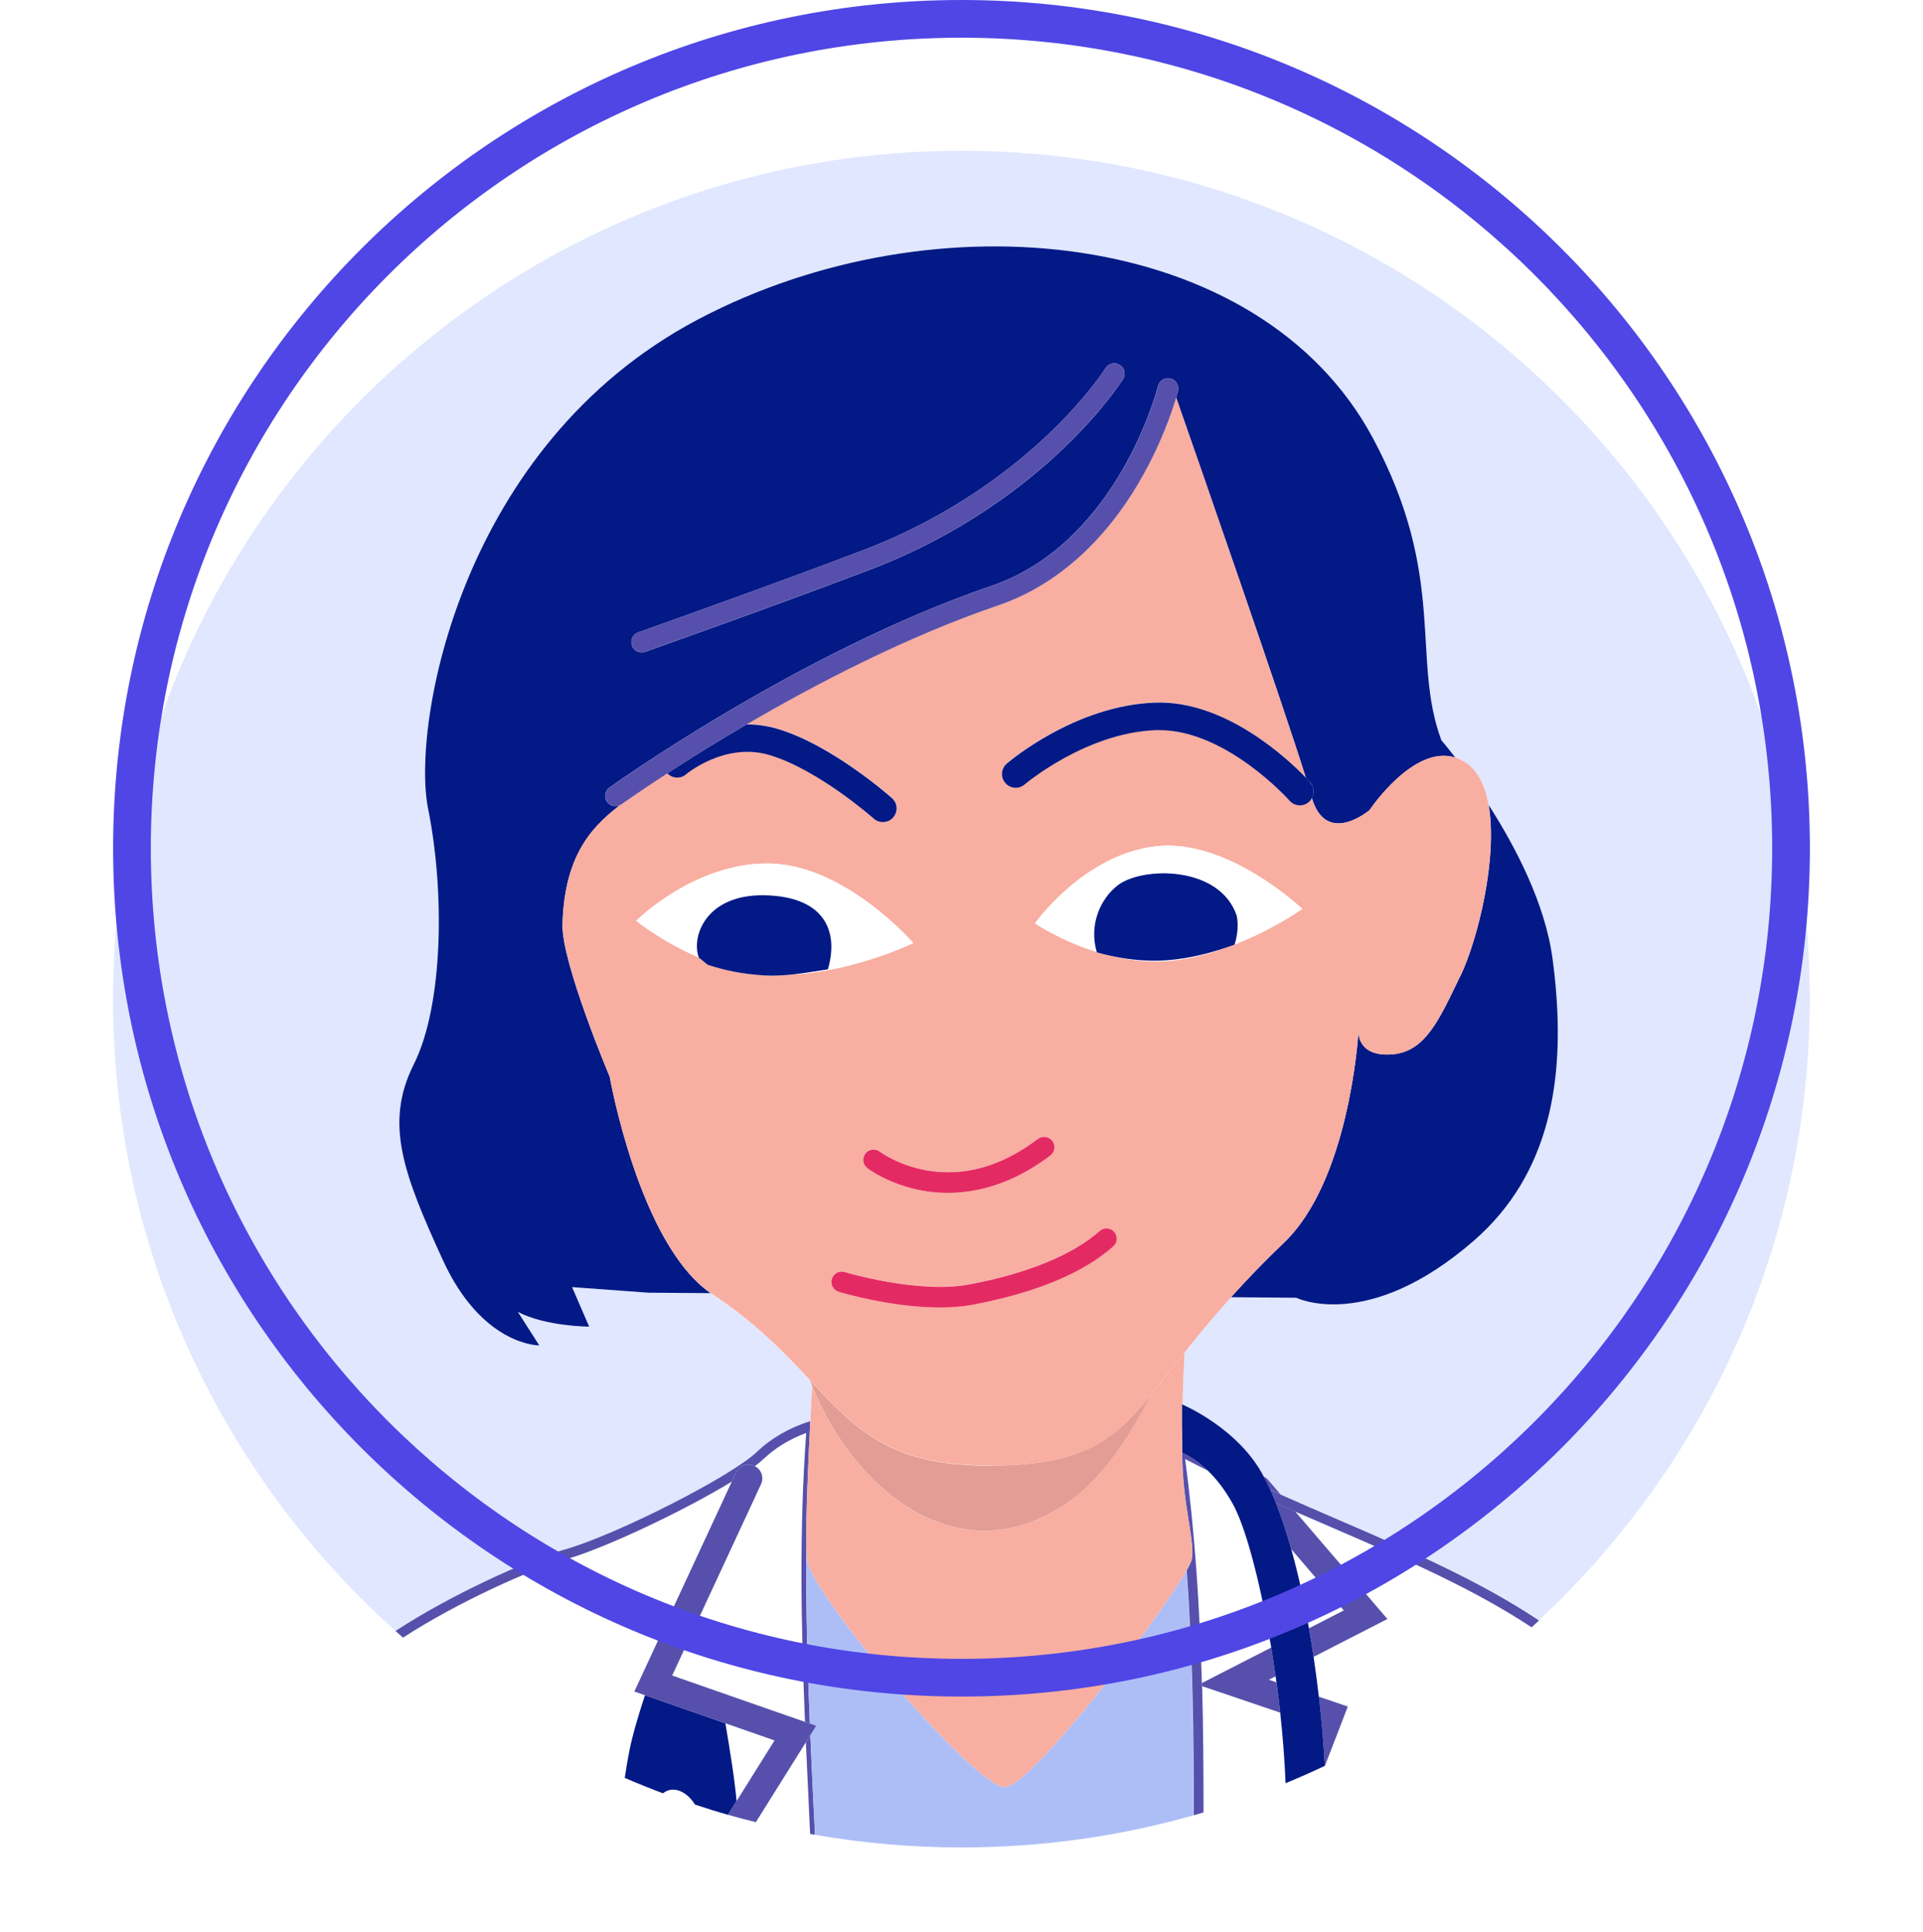<svg width="204" height="205" viewBox="0 0 204 205" fill="none" xmlns="http://www.w3.org/2000/svg">
<g filter="url(#filter0_dd_4463_49292)">
<path d="M41.958 157.041C47.821 153.196 55.963 149.506 59.815 148.427C65.255 146.903 77.496 140.694 80.283 138.048C81.828 136.587 83.733 135.494 85.942 134.788H85.963C86.033 133.441 86.104 132.178 86.16 131.063C86.083 130.865 86.005 130.661 85.928 130.463C83.289 127.641 80.276 124.452 75.549 121.326C75.485 121.284 75.429 121.235 75.365 121.192L68.754 121.143L60.676 120.55L62.489 124.748C62.489 124.748 57.882 124.72 54.926 123.182L57.198 126.738C57.198 126.738 51.144 126.823 46.939 117.629C42.741 108.422 40.758 103.151 43.884 96.907C47.023 90.656 47.186 78.605 45.401 69.8C43.623 60.988 48.752 31.263 73.99 17.907C99.234 4.551 133.665 8.198 145.617 30.452C153.548 45.226 149.667 53.841 152.891 62.526C152.891 62.526 153.47 63.203 154.373 64.367C154.803 64.501 155.227 64.713 155.65 65.023C156.857 65.906 157.562 67.465 157.901 69.384C160.751 73.829 163.905 79.854 164.681 85.703C164.815 86.677 164.928 87.679 165.013 88.681C165.866 98.333 164.554 108.471 156.313 115.626C145.046 125.412 137.496 121.665 137.496 121.665L130.575 121.609C128.627 123.775 127.026 125.729 125.636 127.486C125.594 128.326 125.495 130.357 125.431 133.01C125.904 133.215 131.182 135.579 133.799 140.207C133.877 140.341 133.954 140.489 134.032 140.63C134.215 140.715 134.378 140.835 134.519 140.997L135.824 142.521C137.891 143.445 139.959 144.334 141.998 145.216C149.632 148.511 156.934 151.672 163.256 155.891C180.923 139.459 191.986 116.014 191.986 89.979C192 40.294 151.706 0 102 0C52.294 0 12 40.294 12 90C12 116.635 23.571 140.56 41.958 157.041Z" fill="#E0E7FF"/>
<path d="M125.424 137.462L125.41 134.972C125.396 135.762 125.389 136.587 125.389 137.441C125.403 137.441 125.41 137.455 125.424 137.455V137.462Z" fill="#EEFDFF"/>
<path d="M70.334 174.264C71.456 174.687 72.592 175.09 73.735 175.463C72.789 173.968 71.336 173.439 70.334 174.264Z" fill="white"/>
<path d="M68.43 163.857L67.308 163.462L77.651 141.188C72.585 144.299 64.062 148.314 60.097 149.421C56.358 150.473 48.484 154.021 42.762 157.747C49.733 163.85 57.656 168.887 66.285 172.627C66.447 171.568 66.616 170.567 66.793 169.671C67.117 168.076 67.724 166.002 68.43 163.857Z" fill="white"/>
<path d="M82.174 168.654L76.953 166.834C77.433 169.684 77.934 172.739 78.138 175.096L82.167 168.661L82.174 168.654Z" fill="white"/>
<path d="M85.525 136.03C83.775 136.679 82.252 137.611 80.996 138.796C80.756 139.029 80.445 139.283 80.085 139.551C80.777 139.911 81.066 140.743 80.742 141.456L79.754 143.594L82.428 165.649L85.405 166.686C84.989 156.555 84.784 146.247 85.532 136.03H85.525Z" fill="white"/>
<path d="M85.491 168.859L83.24 172.451L83.939 178.187C84.602 178.321 85.272 178.448 85.942 178.575C85.9 177.721 85.858 176.867 85.823 176.014C85.71 173.643 85.597 171.258 85.491 168.859Z" fill="white"/>
<path d="M85.49 168.859C85.596 171.251 85.709 173.643 85.822 176.014C85.864 176.867 85.906 177.721 85.942 178.575C86.111 178.603 86.287 178.631 86.457 178.66C86.287 175.146 86.111 171.625 85.963 168.104L85.49 168.859Z" fill="#5650AC"/>
<path d="M77.644 141.188L78.088 140.228C78.427 139.494 79.295 139.177 80.028 139.515C80.05 139.523 80.064 139.537 80.085 139.551C80.438 139.283 80.748 139.029 80.995 138.796C82.251 137.603 83.775 136.679 85.525 136.03C84.777 146.254 84.981 156.555 85.398 166.686L85.913 166.863C85.652 160.583 85.475 154.29 85.546 147.989C85.482 144.991 85.722 139.445 85.962 134.781H85.941C83.726 135.487 81.821 136.58 80.282 138.048C77.496 140.694 65.254 146.903 59.815 148.427C55.969 149.506 47.82 153.196 41.957 157.041C42.218 157.281 42.486 157.514 42.754 157.747C48.483 154.022 56.35 150.473 60.09 149.421C64.048 148.314 72.571 144.292 77.644 141.188Z" fill="#5650AC"/>
<path d="M125.869 150.6C122.948 155.792 109.409 173.466 106.622 173.601C103.517 173.749 86.076 153.203 85.632 149.506C85.589 149.139 85.561 148.617 85.547 147.996C85.476 154.297 85.653 160.59 85.914 166.87L86.591 167.109L85.963 168.111C86.118 171.632 86.288 175.153 86.457 178.666C91.502 179.548 96.695 180.007 101.993 180.007C110.53 180.007 118.785 178.822 126.61 176.599C126.624 167.963 126.49 159.243 125.862 150.607L125.869 150.6Z" fill="#ADBEF7"/>
<path d="M135.407 162.488C135.379 162.276 135.351 162.057 135.315 161.846L134.596 162.213L135.4 162.488H135.407Z" fill="white"/>
<path d="M127.506 162.891C127.626 167.364 127.661 171.83 127.654 176.282C128.536 176.021 129.411 175.746 130.286 175.456L131.344 164.189L127.506 162.891Z" fill="white"/>
<path d="M137.404 144.362L147.183 155.764L139.352 159.779C139.563 161.211 139.754 162.629 139.909 164.012L142.978 165.056L142.435 166.474C142.174 167.145 141.489 168.93 140.558 171.335C148.594 167.518 155.974 162.551 162.487 156.639C156.25 152.518 149.011 149.386 141.602 146.183C140.212 145.583 138.808 144.976 137.404 144.362Z" fill="white"/>
<path d="M127.492 162.58L131.69 160.428L132.763 148.998C132.106 146.62 131.422 144.723 130.766 143.537C129.898 141.971 128.967 140.842 128.127 140.031C127.316 139.621 126.504 139.226 125.707 138.796C126.758 146.642 127.266 154.607 127.485 162.58H127.492Z" fill="white"/>
<path d="M134.857 158.805C134.258 155.15 133.531 151.757 132.762 148.998L131.689 160.428L134.857 158.805Z" fill="white"/>
<path d="M131.338 164.195L130.279 175.463C132.347 174.779 134.371 174.024 136.368 173.198C136.269 170.764 136.072 168.231 135.797 165.712L131.331 164.195H131.338Z" fill="white"/>
<path d="M136.98 148.363C137.721 151.002 138.342 153.867 138.857 156.759L142.554 154.861L136.98 148.363Z" fill="white"/>
<path d="M135.839 142.542L134.534 141.018C134.393 140.856 134.23 140.736 134.047 140.651C134.287 141.089 134.513 141.554 134.738 142.041C135.105 142.204 135.472 142.373 135.839 142.535V142.542Z" fill="#5650AC"/>
<path d="M142.979 165.057L139.91 164.013C140.214 166.644 140.418 169.142 140.531 171.35C140.538 171.35 140.552 171.343 140.559 171.336C141.491 168.93 142.175 167.145 142.436 166.475L142.979 165.057Z" fill="#5650AC"/>
<path d="M127.492 162.58C127.492 162.685 127.492 162.791 127.499 162.89L131.337 164.188L135.804 165.705C135.684 164.626 135.557 163.553 135.408 162.488L134.604 162.213L135.324 161.846C135.183 160.816 135.027 159.8 134.858 158.798L131.69 160.421L127.492 162.573V162.58Z" fill="#5650AC"/>
<path d="M136.981 148.363L142.554 154.861L138.857 156.759C139.034 157.768 139.203 158.784 139.351 159.786L147.183 155.771L137.404 144.37C136.72 144.066 136.028 143.756 135.344 143.445C135.943 144.941 136.487 146.599 136.981 148.363Z" fill="#5650AC"/>
<path d="M135.839 142.543C135.472 142.38 135.105 142.211 134.738 142.049C134.943 142.5 135.147 142.966 135.338 143.453C136.022 143.763 136.714 144.074 137.398 144.377C138.802 144.991 140.206 145.598 141.596 146.197C149.004 149.394 156.243 152.533 162.481 156.654C162.742 156.414 163.003 156.167 163.264 155.927C156.942 151.708 149.639 148.547 142.005 145.252C139.966 144.37 137.899 143.481 135.832 142.557L135.839 142.543Z" fill="#5650AC"/>
<path d="M127.506 162.89C127.506 162.784 127.506 162.678 127.499 162.58C127.273 154.607 126.772 146.641 125.721 138.796C126.518 139.219 127.329 139.621 128.141 140.03C126.645 138.584 125.445 138.154 125.445 138.154V137.469C125.445 137.469 125.417 137.455 125.41 137.455C125.41 137.589 125.41 137.716 125.41 137.85C125.41 143.77 126.744 147.128 126.447 149.365C126.419 149.591 126.214 150.021 125.89 150.607C126.518 159.242 126.652 167.963 126.638 176.599C126.984 176.5 127.329 176.394 127.675 176.289C127.675 171.837 127.647 167.37 127.527 162.897L127.506 162.89Z" fill="#5650AC"/>
<path d="M85.547 147.996C85.561 148.617 85.59 149.139 85.632 149.506C86.077 153.203 103.525 173.749 106.622 173.6C109.409 173.466 122.942 155.792 125.87 150.599C126.201 150.014 126.399 149.584 126.427 149.358C126.723 147.121 125.39 143.763 125.39 137.843C125.39 137.709 125.39 137.582 125.39 137.448C125.39 136.594 125.397 135.769 125.411 134.979V133.01C125.411 133.01 125.425 133.017 125.446 133.031C125.51 130.371 125.609 128.339 125.651 127.507C124.346 129.158 123.217 130.632 122.151 131.931C120.049 135.966 117.699 139.819 114.193 142.74C102.459 151.855 90.747 142.528 86.161 131.07C86.098 132.178 86.034 133.448 85.964 134.788C85.724 139.452 85.477 145.004 85.547 147.996Z" fill="#F8AEA1"/>
<path d="M114.2 142.732C117.706 139.811 120.049 135.966 122.159 131.923C118.017 136.975 114.8 139.395 105.282 139.501C94.437 139.621 90.825 135.677 85.936 130.463C86.013 130.66 86.091 130.865 86.168 131.063C90.754 142.521 102.474 151.841 114.2 142.732Z" fill="#E39D94"/>
<path d="M139.908 164.012C139.746 162.629 139.563 161.211 139.351 159.779C139.203 158.77 139.034 157.761 138.857 156.752C138.349 153.859 137.721 150.994 136.98 148.356C136.487 146.599 135.943 144.941 135.344 143.438C135.146 142.951 134.948 142.486 134.744 142.034C134.518 141.547 134.292 141.081 134.052 140.644C133.975 140.503 133.904 140.355 133.82 140.221C131.202 135.599 125.924 133.229 125.452 133.024C125.431 133.017 125.402 133.003 125.402 133.003V134.971L125.424 137.462V138.146C125.424 138.146 126.63 138.577 128.126 140.023C128.965 140.835 129.897 141.97 130.765 143.53C131.421 144.708 132.105 146.613 132.761 148.991C133.523 151.749 134.25 155.143 134.857 158.798C135.019 159.793 135.174 160.816 135.322 161.846C135.351 162.057 135.379 162.276 135.414 162.488C135.555 163.553 135.689 164.626 135.809 165.705C136.084 168.224 136.282 170.757 136.381 173.191C137.785 172.613 139.175 171.999 140.536 171.35C140.424 169.148 140.219 166.644 139.916 164.012H139.908Z" fill="#031986"/>
<path d="M76.952 166.835L68.422 163.857C67.717 166.002 67.103 168.077 66.785 169.671C66.602 170.567 66.433 171.569 66.277 172.627C67.611 173.206 68.966 173.749 70.334 174.264C71.336 173.439 72.79 173.968 73.735 175.464C74.892 175.845 76.056 176.212 77.228 176.543L78.138 175.09C77.933 172.733 77.432 169.685 76.952 166.828V166.835Z" fill="#031986"/>
<path d="M64.662 98.206C64.662 98.206 59.581 86.162 59.673 82.134C59.85 74.161 63.37 71.353 65.811 69.391C65.649 69.483 65.473 69.532 65.296 69.532C64.958 69.532 64.626 69.377 64.407 69.081C64.055 68.594 64.168 67.91 64.654 67.557C64.852 67.416 84.84 53.1 105.195 46.157C112.138 43.794 116.555 38.192 119.038 33.909C121.769 29.203 122.841 24.998 122.848 24.956C122.996 24.37 123.582 24.017 124.168 24.159C124.753 24.307 125.106 24.892 124.965 25.478C124.958 25.52 124.887 25.774 124.767 26.191C127.096 32.851 135.95 58.272 138.526 66.513C138.787 66.781 138.942 66.964 138.984 67.007C139.4 67.479 139.45 68.142 139.168 68.665C140.706 73.85 145.292 69.949 145.292 69.949C145.292 69.949 149.948 62.964 154.386 64.375C153.483 63.204 152.905 62.533 152.905 62.533C149.68 53.848 153.561 45.233 145.63 30.459C133.685 8.206 99.248 4.558 74.003 17.914C48.758 31.27 43.629 61.002 45.414 69.808C47.192 78.62 47.03 90.664 43.897 96.915C40.772 103.152 42.747 108.429 46.952 117.637C51.15 126.83 57.211 126.746 57.211 126.746L54.939 123.19C57.895 124.735 62.502 124.756 62.502 124.756L60.689 120.558L68.768 121.15L75.379 121.2C67.78 115.929 64.676 98.206 64.676 98.206H64.662ZM67.71 51.089C67.844 51.04 81.284 46.292 91.529 42.39C100.772 38.869 107.277 33.803 111.108 30.177C115.271 26.24 117.26 23.093 117.281 23.058C117.606 22.543 118.276 22.388 118.791 22.712C119.306 23.037 119.462 23.707 119.137 24.222C119.052 24.356 117.013 27.587 112.674 31.708C108.688 35.49 101.922 40.774 92.305 44.436C82.032 48.352 68.57 53.107 68.436 53.157C68.316 53.199 68.189 53.22 68.069 53.22C67.618 53.22 67.194 52.938 67.039 52.486C66.835 51.915 67.138 51.287 67.71 51.089Z" fill="#031986"/>
<path d="M154.923 87.538C152.616 92.307 151.17 95.694 147.501 95.877C144.128 96.047 144.107 93.74 144.121 93.366C144.058 94.368 143.035 109.318 136.219 115.838C134.046 117.912 132.204 119.838 130.596 121.63L137.517 121.687C137.517 121.687 145.067 125.433 156.334 115.647C164.575 108.493 165.887 98.347 165.034 88.702C164.949 87.7 164.836 86.698 164.702 85.725C163.926 79.876 160.772 73.843 157.922 69.405C158.917 75.05 156.743 83.791 154.93 87.552L154.923 87.538Z" fill="#031986"/>
<path d="M105.273 139.509C114.791 139.403 118.009 136.983 122.15 131.931C123.216 130.633 124.337 129.158 125.65 127.507C127.04 125.75 128.634 123.796 130.589 121.63C132.197 119.845 134.046 117.912 136.212 115.837C143.027 109.318 144.058 94.367 144.114 93.366C144.093 93.74 144.114 96.047 147.494 95.877C151.162 95.694 152.609 92.307 154.916 87.538C156.736 83.777 158.902 75.028 157.907 69.391C157.569 67.472 156.863 65.913 155.657 65.031C155.233 64.727 154.81 64.516 154.38 64.374C149.942 62.963 145.285 69.948 145.285 69.948C145.285 69.948 140.692 73.85 139.161 68.664C139.083 68.812 138.985 68.947 138.851 69.059C138.575 69.306 138.23 69.426 137.891 69.426C137.489 69.426 137.087 69.257 136.797 68.932C136.734 68.855 130.088 61.447 122.997 61.447C122.87 61.447 122.75 61.447 122.623 61.447C115.215 61.708 108.752 67.161 108.688 67.211C108.074 67.733 107.157 67.662 106.635 67.049C106.113 66.435 106.184 65.517 106.79 64.995C107.087 64.741 114.072 58.829 122.517 58.526C130.038 58.243 136.734 64.629 138.526 66.491C135.951 58.25 127.096 32.836 124.768 26.169C124.344 27.608 123.187 31.066 120.958 34.925C117.127 41.557 111.913 46.143 105.901 48.196C96.2 51.505 86.576 56.522 79.203 60.833C80.212 60.833 81.278 60.953 82.385 61.27C88.185 62.949 94.373 68.417 94.634 68.65C95.233 69.186 95.29 70.104 94.754 70.703C94.464 71.028 94.069 71.19 93.667 71.19C93.321 71.19 92.976 71.07 92.701 70.823C92.644 70.774 86.731 65.56 81.574 64.064C76.882 62.702 72.832 66.082 72.797 66.117C72.204 66.618 71.329 66.569 70.8 66.011C67.795 67.966 65.995 69.25 65.939 69.292C65.904 69.32 65.854 69.335 65.819 69.356C63.378 71.317 59.864 74.125 59.681 82.098C59.596 86.127 64.669 98.17 64.669 98.17C64.669 98.17 67.773 115.901 75.372 121.164C75.436 121.207 75.492 121.256 75.556 121.298C80.283 124.424 83.296 127.613 85.934 130.435C90.824 135.656 94.436 139.593 105.28 139.473L105.273 139.509ZM122.609 73.787C130.271 72.912 138.152 80.433 138.152 80.433C138.152 80.433 131.125 85.435 123.745 85.971C121.685 86.112 119.688 85.851 117.875 85.421C117.352 85.308 116.844 85.181 116.358 85.047C116.358 85.033 116.351 85.019 116.343 85.005C112.484 83.805 109.796 81.971 109.796 81.971C109.796 81.971 114.946 74.668 122.609 73.794V73.787ZM110.099 104.838C110.579 104.471 111.271 104.57 111.637 105.049C112.004 105.529 111.906 106.221 111.426 106.588C107.341 109.678 103.538 110.553 100.546 110.553C99.523 110.553 98.592 110.447 97.773 110.299C94.281 109.65 92.101 107.999 92.009 107.928C91.529 107.561 91.438 106.87 91.804 106.39C92.171 105.91 92.856 105.819 93.343 106.185C93.364 106.2 95.269 107.625 98.274 108.161C102.268 108.874 106.247 107.752 110.106 104.838H110.099ZM74.138 85.597C74.138 85.597 74.138 85.583 74.138 85.576C70.158 83.897 67.498 81.682 67.498 81.682C67.498 81.682 73.749 75.416 81.743 75.614C89.751 75.826 96.891 84.052 96.891 84.052C96.891 84.052 90.796 87.001 84.128 87.382C83.119 87.495 82.096 87.559 81.066 87.488C78.745 87.326 77.037 86.994 75.097 86.367L74.144 85.597H74.138ZM88.968 121.037C88.39 120.861 88.065 120.254 88.241 119.676C88.418 119.097 89.025 118.772 89.603 118.949C89.681 118.97 97.414 121.291 102.86 120.254C109.027 119.083 113.789 117.129 116.647 114.589C117.098 114.186 117.783 114.229 118.185 114.68C118.587 115.132 118.545 115.816 118.093 116.218C114.897 119.055 109.909 121.129 103.263 122.392C102.12 122.611 100.906 122.695 99.685 122.695C94.514 122.695 89.236 121.108 88.961 121.03L88.968 121.037Z" fill="#F8AEA1"/>
<path d="M91.805 106.397C91.438 106.876 91.53 107.568 92.01 107.935C92.101 108.005 94.281 109.656 97.774 110.305C98.592 110.461 99.524 110.559 100.547 110.559C103.545 110.559 107.341 109.684 111.426 106.594C111.906 106.227 112.005 105.543 111.638 105.056C111.271 104.576 110.587 104.477 110.1 104.844C106.248 107.758 102.261 108.88 98.268 108.167C95.262 107.631 93.357 106.206 93.336 106.192C92.856 105.825 92.172 105.917 91.798 106.397H91.805Z" fill="#E42A63"/>
<path d="M103.27 122.406C109.917 121.143 114.905 119.069 118.101 116.232C118.553 115.83 118.595 115.146 118.193 114.694C117.791 114.243 117.106 114.2 116.655 114.602C113.797 117.135 109.035 119.097 102.868 120.268C97.421 121.305 89.689 118.984 89.611 118.963C89.032 118.786 88.426 119.111 88.249 119.689C88.073 120.268 88.397 120.875 88.976 121.051C89.251 121.136 94.529 122.716 99.7 122.716C100.921 122.716 102.134 122.625 103.277 122.413L103.27 122.406Z" fill="#E42A63"/>
<path d="M138.992 67.006C138.95 66.963 138.795 66.78 138.534 66.512C136.742 64.649 130.046 58.264 122.525 58.546C114.079 58.843 107.094 64.762 106.798 65.016C106.191 65.538 106.121 66.455 106.643 67.069C107.165 67.683 108.082 67.754 108.696 67.231C108.76 67.175 115.222 61.728 122.631 61.467C122.758 61.467 122.878 61.467 123.005 61.467C130.102 61.467 136.742 68.875 136.805 68.953C137.094 69.278 137.497 69.447 137.899 69.447C138.245 69.447 138.583 69.327 138.858 69.08C138.992 68.967 139.091 68.826 139.169 68.685C139.451 68.163 139.402 67.5 138.985 67.027L138.992 67.006Z" fill="#031986"/>
<path d="M72.79 66.145C72.832 66.11 76.875 62.73 81.567 64.092C86.724 65.588 92.637 70.795 92.693 70.851C92.968 71.098 93.314 71.218 93.66 71.218C94.062 71.218 94.464 71.056 94.746 70.731C95.283 70.132 95.226 69.207 94.626 68.678C94.365 68.445 88.171 62.977 82.378 61.298C81.27 60.981 80.212 60.854 79.196 60.861C75.866 62.808 73.001 64.607 70.793 66.046C71.322 66.604 72.197 66.653 72.79 66.152V66.145Z" fill="#031986"/>
<path d="M124.175 24.158C123.589 24.01 122.997 24.37 122.855 24.956C122.848 24.998 121.776 29.203 119.045 33.909C116.562 38.192 112.145 43.794 105.203 46.157C84.847 53.1 64.859 67.416 64.662 67.557C64.175 67.909 64.062 68.594 64.415 69.081C64.626 69.377 64.965 69.532 65.304 69.532C65.48 69.532 65.656 69.476 65.819 69.391C65.861 69.37 65.903 69.356 65.939 69.328C65.995 69.285 67.794 68.001 70.8 66.047C73.008 64.608 75.88 62.808 79.203 60.861C86.576 56.55 96.2 51.534 105.901 48.225C111.919 46.172 117.126 41.585 120.958 34.953C123.187 31.094 124.344 27.637 124.767 26.197C124.887 25.781 124.958 25.527 124.965 25.485C125.113 24.899 124.753 24.306 124.168 24.165L124.175 24.158Z" fill="#5650AC"/>
<path d="M68.07 53.213C68.19 53.213 68.317 53.192 68.437 53.149C68.571 53.1 82.033 48.344 92.305 44.429C101.922 40.767 108.688 35.482 112.675 31.701C117.014 27.58 119.053 24.349 119.137 24.215C119.455 23.7 119.3 23.029 118.792 22.705C118.277 22.38 117.606 22.535 117.282 23.05C117.261 23.079 115.264 26.226 111.108 30.169C107.277 33.796 100.772 38.862 91.529 42.383C81.285 46.284 67.844 51.04 67.71 51.082C67.138 51.287 66.842 51.907 67.04 52.479C67.202 52.931 67.618 53.213 68.07 53.213Z" fill="#5650AC"/>
<path d="M118.595 77.907C121.177 75.946 129.355 75.797 131.189 81.145C131.387 82.133 131.288 83.185 130.963 84.222C128.762 85.04 126.257 85.718 123.696 85.887C121.657 86.028 119.675 85.809 117.875 85.421C119.689 85.859 121.685 86.113 123.746 85.972C131.119 85.442 138.153 80.433 138.153 80.433C138.153 80.433 130.272 72.912 122.61 73.787C114.947 74.662 109.797 81.964 109.797 81.964C109.797 81.964 112.485 83.798 116.344 84.998C115.519 82.204 116.641 79.403 118.595 77.9V77.907Z" fill="white"/>
<path d="M123.702 85.887C126.263 85.711 128.768 85.033 130.969 84.222C131.294 83.185 131.393 82.133 131.195 81.146C129.368 75.798 121.183 75.946 118.601 77.907C116.647 79.41 115.525 82.218 116.35 85.005C116.35 85.019 116.357 85.033 116.364 85.047C116.851 85.181 117.359 85.308 117.881 85.421C119.681 85.809 121.663 86.028 123.702 85.887Z" fill="#031986"/>
<path d="M81.087 78.993C87.338 79.106 89.06 82.648 87.832 86.853C86.633 87.022 85.391 87.248 84.128 87.389C90.795 87.015 96.891 84.059 96.891 84.059C96.891 84.059 89.751 75.832 81.743 75.621C73.749 75.423 67.498 81.689 67.498 81.689C67.498 81.689 70.158 83.904 74.137 85.583C73.326 83.389 74.871 78.894 81.087 78.993Z" fill="white"/>
<path d="M84.121 87.382C85.391 87.241 86.633 87.022 87.825 86.846C89.046 82.648 87.332 79.099 81.08 78.986C74.864 78.887 73.319 83.374 74.131 85.576C74.131 85.583 74.131 85.59 74.131 85.597L75.083 86.366C77.023 86.994 78.731 87.333 81.052 87.488C82.082 87.551 83.105 87.488 84.114 87.382H84.121Z" fill="#031986"/>
<path d="M71.309 161.769L82.421 165.649L79.747 143.594L71.309 161.769Z" fill="white"/>
<path d="M80.184 177.333C81.425 177.643 82.674 177.932 83.937 178.186L83.239 172.45L80.184 177.333Z" fill="white"/>
<path d="M85.491 168.859L85.964 168.104L86.592 167.102L85.914 166.863L85.399 166.686L82.422 165.649L71.309 161.768L79.748 143.594L80.736 141.456C81.067 140.743 80.771 139.911 80.079 139.551C80.058 139.544 80.044 139.53 80.023 139.515C79.289 139.177 78.421 139.494 78.083 140.228L77.638 141.188L67.295 163.462L68.417 163.857L76.947 166.834L82.168 168.655L78.139 175.089L77.229 176.543C78.21 176.825 79.191 177.079 80.185 177.326L83.24 172.443L85.491 168.852V168.859Z" fill="#5650AC"/>
</g>
<path fill-rule="evenodd" clip-rule="evenodd" d="M102 176C149.496 176 188 137.496 188 90C188 42.504 149.496 4 102 4C54.504 4 16 42.504 16 90C16 137.496 54.504 176 102 176ZM102 180C151.706 180 192 139.706 192 90C192 40.294 151.706 0 102 0C52.294 0 12 40.294 12 90C12 139.706 52.294 180 102 180Z" fill="#4F46E5"/>
<defs>
<filter id="filter0_dd_4463_49292" x="0" y="0" width="203.986" height="204.007" filterUnits="userSpaceOnUse" color-interpolation-filters="sRGB">
<feFlood flood-opacity="0" result="BackgroundImageFix"/>
<feColorMatrix in="SourceAlpha" type="matrix" values="0 0 0 0 0 0 0 0 0 0 0 0 0 0 0 0 0 0 127 0" result="hardAlpha"/>
<feMorphology radius="2" operator="erode" in="SourceAlpha" result="effect1_dropShadow_4463_49292"/>
<feOffset dy="4"/>
<feGaussianBlur stdDeviation="3"/>
<feComposite in2="hardAlpha" operator="out"/>
<feColorMatrix type="matrix" values="0 0 0 0 0.31 0 0 0 0 0.275 0 0 0 0 0.898 0 0 0 0.03 0"/>
<feBlend mode="normal" in2="BackgroundImageFix" result="effect1_dropShadow_4463_49292"/>
<feColorMatrix in="SourceAlpha" type="matrix" values="0 0 0 0 0 0 0 0 0 0 0 0 0 0 0 0 0 0 127 0" result="hardAlpha"/>
<feMorphology radius="4" operator="erode" in="SourceAlpha" result="effect2_dropShadow_4463_49292"/>
<feOffset dy="12"/>
<feGaussianBlur stdDeviation="8"/>
<feComposite in2="hardAlpha" operator="out"/>
<feColorMatrix type="matrix" values="0 0 0 0 0.31 0 0 0 0 0.275 0 0 0 0 0.898 0 0 0 0.08 0"/>
<feBlend mode="normal" in2="effect1_dropShadow_4463_49292" result="effect2_dropShadow_4463_49292"/>
<feBlend mode="normal" in="SourceGraphic" in2="effect2_dropShadow_4463_49292" result="shape"/>
</filter>
</defs>
</svg>
